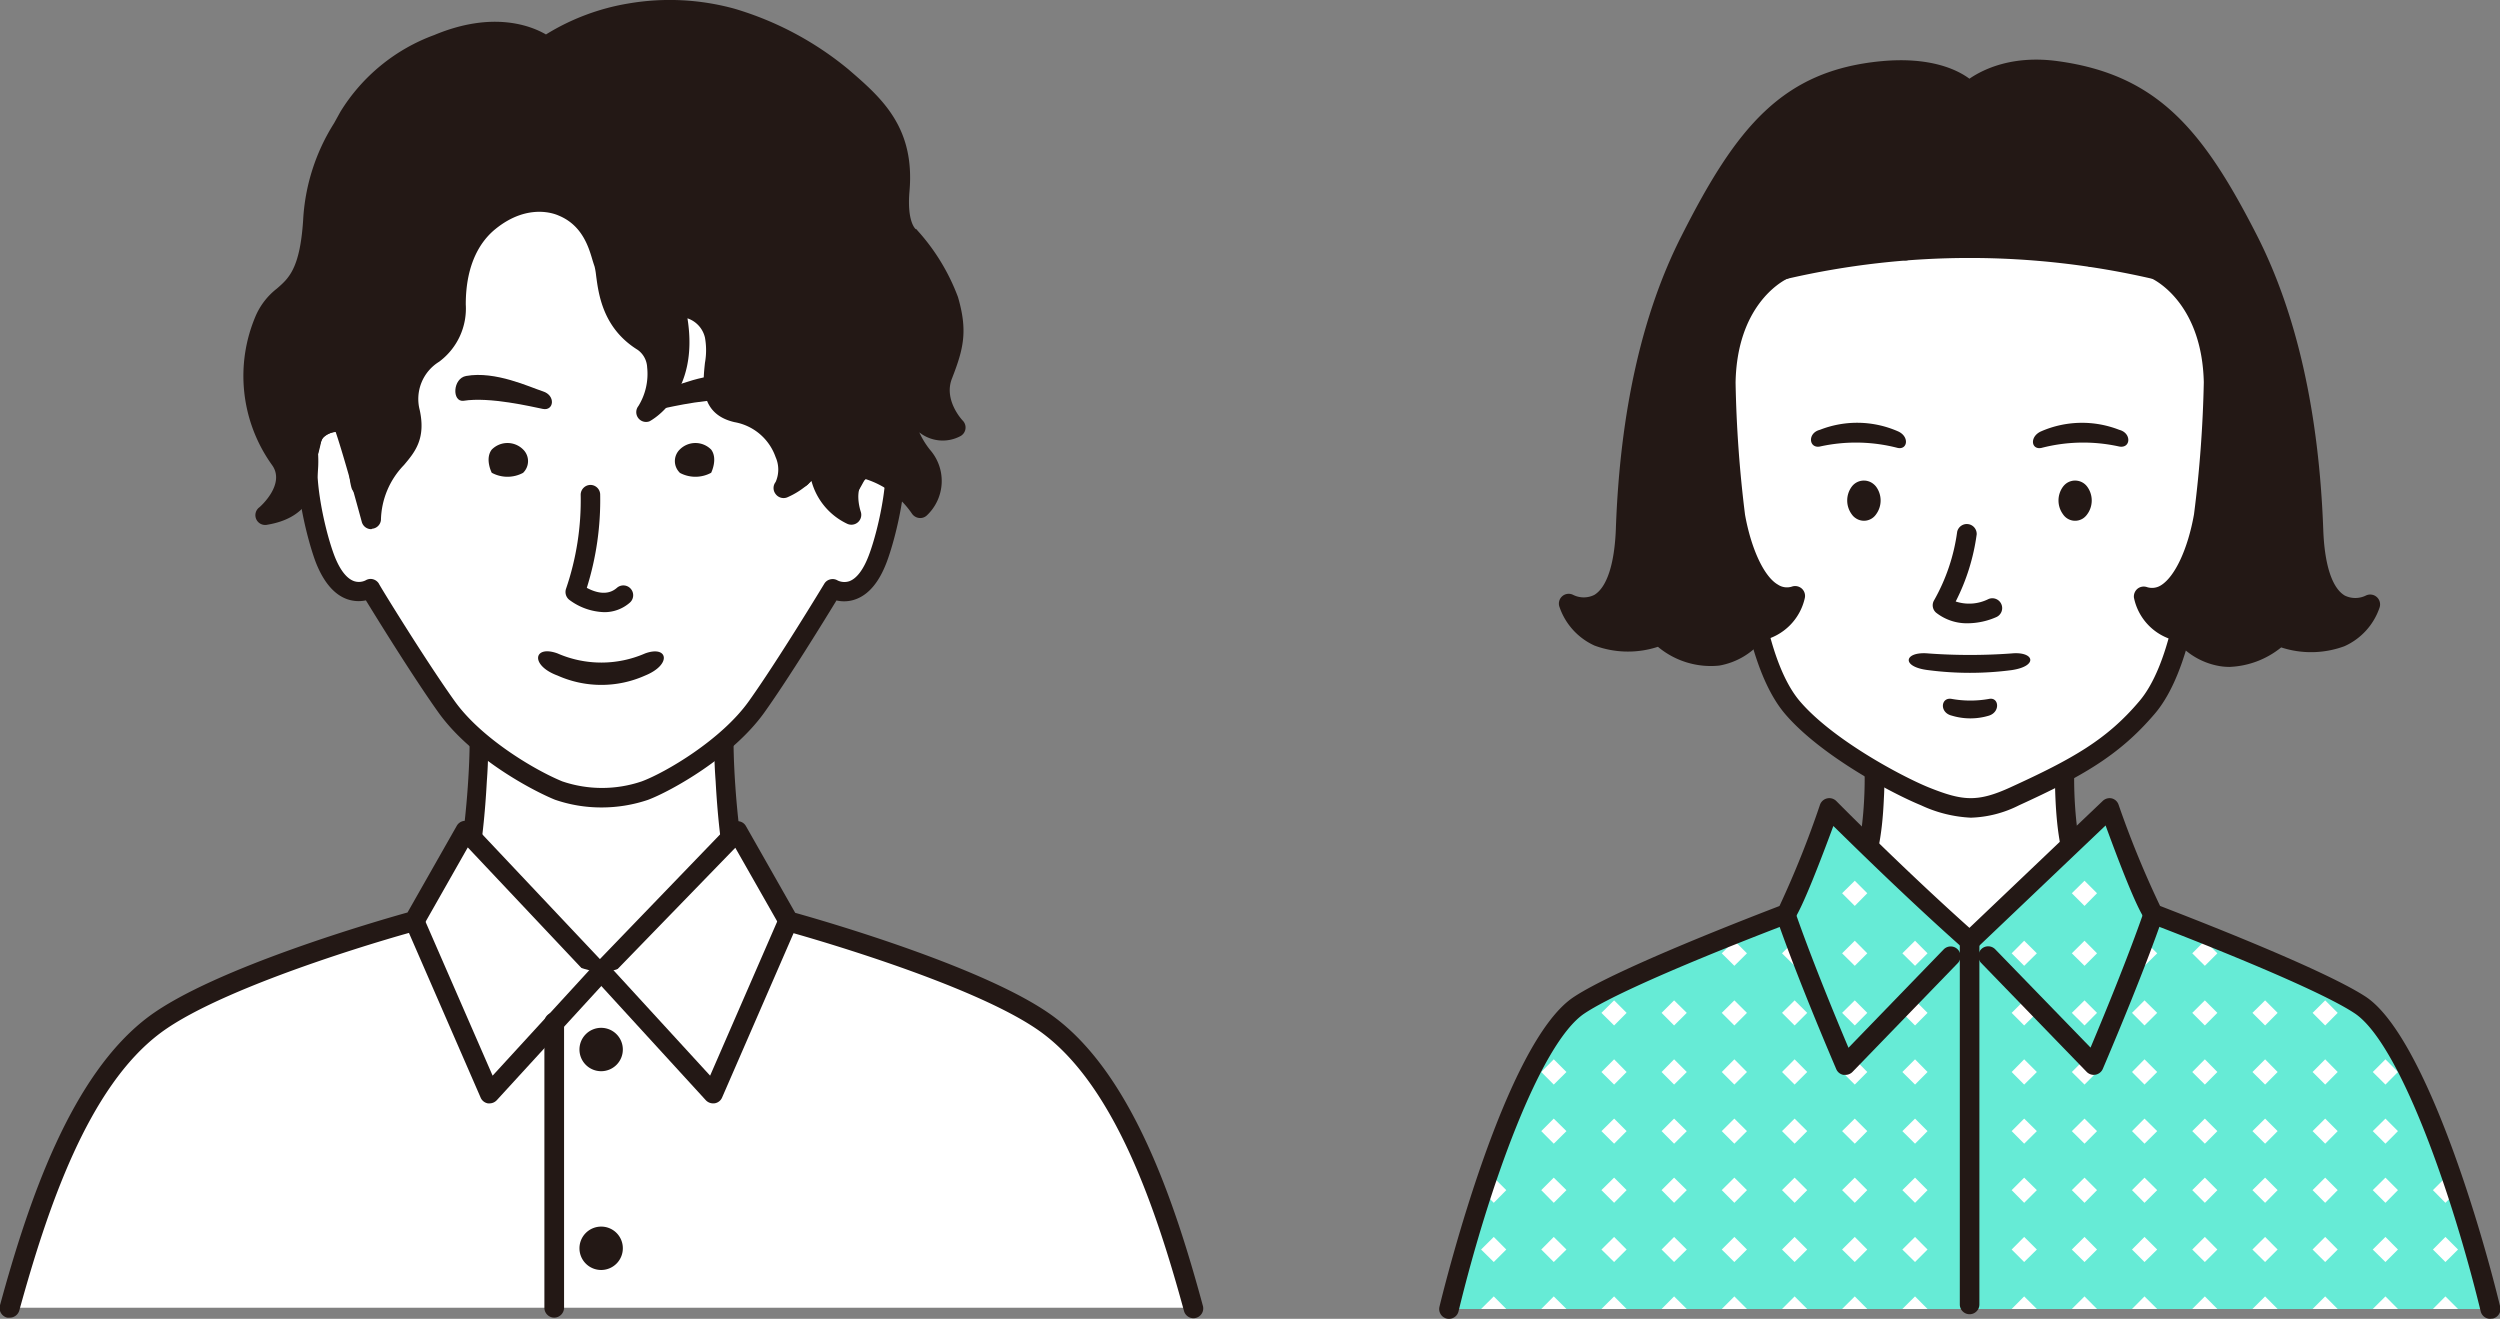 <svg xmlns="http://www.w3.org/2000/svg" width="285.87" height="150.8" viewBox="0 0 285.87 150.8"><rect x="0" y="0" width="285.87" height="150.8" fill="#808080" stroke="none"/><defs><style>.cls-1{fill:#fff;}.cls-2{fill:#231815;}.cls-3{fill:#66ebd6;}</style></defs><title>atama-il01</title><g id="レイヤー_2" data-name="レイヤー 2"><g id="文字"><path class="cls-1" d="M86.71,105.34c-3.79-1.76-4.36-23.68-3.61-24.13H54.45c.74.45.17,22.37-3.63,24.13l-8,4.77L68.75,125l25.7-14.34Z"/><path class="cls-2" d="M68.75,126.16a1.12,1.12,0,0,1-.56-.15l-25.9-14.93a1.12,1.12,0,0,1,0-1.93l8-4.77.1,0c2.51-1.17,3.82-19.68,3.13-22.55a1.13,1.13,0,0,1,1-1.69H83.1a1.12,1.12,0,0,1,1.08.82,1.15,1.15,0,0,1-.12.87c-.68,2.87.61,21.38,3.12,22.55a.56.56,0,0,1,.17.09l7.74,5.35a1.12,1.12,0,0,1-.09,1.9L69.3,126A1.18,1.18,0,0,1,68.75,126.16ZM45.07,110.09l23.69,13.66,23.57-13.16-6.2-4.28c-2.87-1.52-3.92-10.06-4.3-17a53.82,53.82,0,0,1-.08-7h-26a54.29,54.29,0,0,1-.08,7c-.38,7-1.44,15.53-4.35,17Zm8.79-27.92h0Zm29.82,0Zm-29.82,0Zm29.82,0Z"/><path class="cls-1" d="M96.5,50s.52-2.57,3.84-1.48c3.89,1.33,1.22,12.24,0,15.41-2,5.31-5.17,3.39-5.17,3.39s-5.31,8.79-8.67,13.5-10,8.52-12.79,9.57a15.17,15.17,0,0,1-9.87,0C61,89.23,54.41,85.54,51,80.82s-8.71-13.5-8.71-13.5-3.15,1.87-5.16-3.39c-1.23-3.17-3.9-14.13,0-15.41C40.46,47.43,41,50,41,50s.47-17.27,3.42-23.22S69,12.48,69,12.48s16.11,3.68,23.35,12S96.5,50,96.5,50Z"/><path class="cls-2" d="M68.76,92.33a16.22,16.22,0,0,1-5.29-.88c-2.48-1-9.59-4.72-13.35-10-2.77-3.88-6.9-10.54-8.28-12.8a4,4,0,0,1-2.13-.13c-1.52-.53-2.73-2-3.6-4.22-1-2.63-3.24-11.07-1.41-14.91a3.58,3.58,0,0,1,2.11-2,4.7,4.7,0,0,1,3.17-.1c.26-5.13,1.08-16.34,3.42-21.08,3.06-6.16,22.92-14,25.17-14.85a1.14,1.14,0,0,1,.66,0c.67.16,16.55,3.86,23.94,12.31,5.72,6.54,5.37,18.08,4.82,23.53a5.18,5.18,0,0,1,2.7.24,3.6,3.6,0,0,1,2.11,2c1.8,3.85-.41,12.25-1.42,14.87-.87,2.29-2.08,3.72-3.61,4.24a3.83,3.83,0,0,1-2.12.11c-1.39,2.28-5.48,8.93-8.24,12.8-3.63,5.09-10.66,9-13.31,10A16.53,16.53,0,0,1,68.76,92.33ZM42.32,66.2a1.13,1.13,0,0,1,1,.53c0,.09,5.36,8.82,8.67,13.44,3.06,4.28,9.18,7.9,12.31,9.18a14.12,14.12,0,0,0,9.08,0c2.7-1,9.09-4.74,12.24-9.16,3.3-4.62,8.58-13.35,8.63-13.43a1.08,1.08,0,0,1,.69-.51,1.1,1.1,0,0,1,.85.13,1.79,1.79,0,0,0,1.33.08c.84-.31,1.6-1.31,2.21-2.91,1.2-3.12,2.76-10.37,1.48-13.12a1.36,1.36,0,0,0-.8-.82,2.45,2.45,0,0,0-1.84-.06,1.22,1.22,0,0,0-.54.71,1.12,1.12,0,0,1-2.2-.44c0-.17,2.89-16.86-3.91-24.63-6.35-7.26-20.12-10.94-22.42-11.52-6.14,2.4-21.43,9.15-23.65,13.63-2.8,5.66-3.29,22.58-3.29,22.75a1.13,1.13,0,0,1-2.23.2h0a1.22,1.22,0,0,0-.54-.7,2.35,2.35,0,0,0-1.84.06,1.3,1.3,0,0,0-.78.79c-1.3,2.74.27,10,1.47,13.15.62,1.6,1.39,2.6,2.24,2.9a1.74,1.74,0,0,0,1.31-.08A1.18,1.18,0,0,1,42.32,66.2Z"/><path class="cls-2" d="M75.53,44.75C77,44.27,81,42.39,84.3,43c1.55.27,1.63,3,.3,2.84-3-.48-7.81.68-9.07.93S74,45.22,75.53,44.75Z"/><path class="cls-2" d="M59.83,54.06a3.77,3.77,0,0,1-3.6,0s-.81-1.59,0-2.65a2.53,2.53,0,0,1,3.6,0,1.86,1.86,0,0,1,0,2.64Z"/><path class="cls-2" d="M62.08,44.75c-1.5-.48-5.43-2.36-8.77-1.76-1.56.27-1.64,3-.31,2.84,3-.48,7.82.68,9.08.93S63.57,45.22,62.08,44.75Z"/><path class="cls-2" d="M73.76,77.25a12.25,12.25,0,0,1-10,0c-3.18-1.17-2.76-3.54,0-2.53a12.5,12.5,0,0,0,10,0C76.39,73.76,76.85,76,73.76,77.25Z"/><path class="cls-2" d="M35.77,25.35c.42-6.09,2.22-8.5,4.15-12A19.9,19.9,0,0,1,50.05,5c8.05-3.35,12.37.23,12.37.23A24.9,24.9,0,0,1,72,1.51a26.52,26.52,0,0,1,11.62.57A35.9,35.9,0,0,1,96.19,8.79c3.8,3.26,7.19,6.3,6.64,13-.4,4.53,1.22,5.38,1.22,5.38a22.36,22.36,0,0,1,4.39,7.21c1,3.55.57,5.32-.68,8.52s1.47,6,1.47,6c-2.65,1.53-5.31-2.1-5.31-2.1s-1.33,1.76,1.5,5.32a4.26,4.26,0,0,1-.25,6,11.32,11.32,0,0,0-6.28-4.5c-2.88,1.33-1.5,5.31-1.5,5.31-4.73-2.23-3.84-8.23-3.84-8.23,0,3.64-4,5.18-4,5.18,1.33-1.62.51-7.27-5.31-8.62-4.57-1.06-1.65-6.12-2.55-8.93a4.11,4.11,0,0,0-4.47-3.09c2.15,9.12-3.47,12-3.47,12,1.13-1.17,2.52-6.43-.29-8.18-4.48-2.8-4-7.68-4.47-9s-1-5-4.76-6.5c0,0-3.87-1.91-8.34,1.73-1.82,1.47-3.8,4.33-3.8,9.48a6.54,6.54,0,0,1-2.51,5.59,6.13,6.13,0,0,0-2.66,6.87c1.16,5.42-4,4.59-4.48,12.18,0,0-2.65-9.78-3.29-11.22,0,0-4.1-.14-3.9,3.89s-1.17,6.21-4.87,6.82c0,0,3.84-3.28,1.63-6.33a16.3,16.3,0,0,1-1.7-16.13C32,32.73,35.18,34.38,35.77,25.35Z"/><path class="cls-2" d="M42.45,60.51a1.12,1.12,0,0,1-1.08-.83c-.9-3.33-2.3-8.31-3-10.32a2.76,2.76,0,0,0-1.45.72A2.41,2.41,0,0,0,36.38,52c.23,4.69-1.67,7.31-5.8,8a1.12,1.12,0,0,1-.91-2c.12-.1,3-2.65,1.44-4.82A17.48,17.48,0,0,1,29.29,36,8,8,0,0,1,31.66,33c1.35-1.17,2.63-2.26,3-7.77h0A23,23,0,0,1,38.2,14.09l.73-1.32A21.14,21.14,0,0,1,49.67,4c6.76-2.82,11.14-1,12.76-.06A26,26,0,0,1,71.85.4,27.94,27.94,0,0,1,84,1a36.83,36.83,0,0,1,13,6.92c3.76,3.24,7.64,6.58,7,13.93-.31,3.52.69,4.33.7,4.34.19.06.11.06.24.2a23.71,23.71,0,0,1,4.6,7.57c1.14,3.9.64,5.92-.68,9.31-1,2.5,1.21,4.81,1.23,4.83a1.12,1.12,0,0,1-.25,1.76,4.3,4.3,0,0,1-4.72-.42,9.48,9.48,0,0,0,1.23,2,5.41,5.41,0,0,1-.36,7.49,1.1,1.1,0,0,1-.89.3,1.15,1.15,0,0,1-.81-.48A10.11,10.11,0,0,0,99,54.79c-1.46,1.05-.61,3.61-.57,3.73a1.13,1.13,0,0,1-1.54,1.38A7.58,7.58,0,0,1,92.79,55,9,9,0,0,1,90,56.88a1.13,1.13,0,0,1-1.31-.39,1.11,1.11,0,0,1,0-1.37,3.5,3.5,0,0,0,0-2.85,6.1,6.1,0,0,0-4.71-4c-4-.93-3.62-4.45-3.37-6.78a8.18,8.18,0,0,0,0-2.89,3.05,3.05,0,0,0-2-2.2c1.4,8.7-4.1,11.65-4.35,11.78A1.12,1.12,0,0,1,73,46.43,7,7,0,0,0,74,42a2.59,2.59,0,0,0-1.09-2c-4-2.48-4.47-6.41-4.75-8.52a7.41,7.41,0,0,0-.17-1c-.07-.2-.15-.45-.24-.74-.44-1.51-1.19-4-3.89-5.1-.21-.09-3.4-1.55-7.22,1.56-1.54,1.25-3.38,3.76-3.38,8.61a7.57,7.57,0,0,1-2.95,6.48l-.09.07A5,5,0,0,0,48,46.91c.71,3.29-.58,4.81-1.81,6.27a9.31,9.31,0,0,0-2.63,6.28,1.11,1.11,0,0,1-1,1ZM94.6,51.56A7.64,7.64,0,0,0,96,56.35a4.28,4.28,0,0,1,2.47-3.8,1.13,1.13,0,0,1,.77-.06,12.35,12.35,0,0,1,5.94,3.72,3.17,3.17,0,0,0-.54-3.36c-3.32-4.18-1.75-6.49-1.56-6.74a1,1,0,0,1,.9-.45,1.16,1.16,0,0,1,.9.46A6,6,0,0,0,107.26,48a6.51,6.51,0,0,1-.55-5.58c1.22-3.11,1.59-4.59.65-7.79a21.4,21.4,0,0,0-4-6.68c-.61-.45-2-2-1.6-6.33.51-6.21-2.62-8.9-6.25-12A34.73,34.73,0,0,0,83.33,3.15a25.86,25.86,0,0,0-11.11-.54A23.82,23.82,0,0,0,63,6.17a1.14,1.14,0,0,1-1.33-.08C61.55,6,57.74,3,50.48,6a19,19,0,0,0-9.61,7.85c-.22.41-.47.86-.72,1.3a20.54,20.54,0,0,0-3.26,10.23c-.42,6.45-2.2,8-3.77,9.32a6,6,0,0,0-1.79,2.15,15.23,15.23,0,0,0,1.6,15,4.5,4.5,0,0,1,.83,3.46,7.76,7.76,0,0,0,.37-3.24,4.62,4.62,0,0,1,1.23-3.62A5.61,5.61,0,0,1,39.2,47a1.15,1.15,0,0,1,1,.67c.38.87,1.37,4.27,2.18,7.15a12.69,12.69,0,0,1,2.11-3.13c1.13-1.33,1.81-2.14,1.35-4.29a7.29,7.29,0,0,1,3.11-8,5.36,5.36,0,0,0,2-4.59C51,29,53.27,26,55.19,24.4c5-4,9.36-2,9.54-1.86,3.63,1.43,4.65,4.85,5.14,6.5.07.24.13.45.19.61a7.88,7.88,0,0,1,.29,1.53c.26,2,.65,5,3.71,6.9a4.72,4.72,0,0,1,2.12,3.63c0,.11,0,.21,0,.31a13,13,0,0,0-.09-6.57,1.11,1.11,0,0,1,.18-.9,1.06,1.06,0,0,1,.78-.47A5.23,5.23,0,0,1,82.79,38a9.39,9.39,0,0,1,.07,3.75c-.3,2.81-.24,3.92,1.65,4.36a8.45,8.45,0,0,1,6.33,5.43,7.34,7.34,0,0,1,.38,1.85,4,4,0,0,0,1.15-2.1,8.15,8.15,0,0,1,.07-.82,1.13,1.13,0,0,1,1.19-.95,1.12,1.12,0,0,1,1,1.12A5.33,5.33,0,0,1,94.6,51.56Z"/><path class="cls-1" d="M67.56,56.6a32.65,32.65,0,0,1-1.74,11.13s3.14,2.43,5.51.34"/><path class="cls-2" d="M69.1,70a7,7,0,0,1-4-1.41,1.14,1.14,0,0,1-.38-1.25,31.21,31.21,0,0,0,1.68-10.75,1.13,1.13,0,0,1,1.11-1.14h0a1.12,1.12,0,0,1,1.12,1.1,33.53,33.53,0,0,1-1.53,10.67c.84.45,2.31,1,3.44,0a1.12,1.12,0,0,1,1.48,1.69A4.4,4.4,0,0,1,69.1,70Z"/><path class="cls-1" d="M136.42,149.54c-3.77-13.82-8.63-26.43-16.6-32.35s-29.68-11.85-29.68-11.85L84.28,95,68.59,111.29,53.27,95l-5.86,10.32s-21.72,5.93-29.69,11.85S4.88,135.78,1.12,149.54"/><path class="cls-2" d="M1.12,150.67a1.55,1.55,0,0,1-.29,0A1.13,1.13,0,0,1,0,149.25c3.24-11.87,8.1-26.34,17-33,7.5-5.58,26.35-11,29.6-11.91l5.63-9.91a1.12,1.12,0,0,1,1.79-.22L68.6,109.67,83.47,94.24a1.16,1.16,0,0,1,1-.33,1.09,1.09,0,0,1,.83.56l5.63,9.91c3.25.91,22.11,6.33,29.61,11.91,8.92,6.63,13.78,21.1,17,33a1.12,1.12,0,1,1-2.16.59c-3.14-11.51-7.82-25.53-16.19-31.75-7.71-5.73-29.09-11.61-29.31-11.66a1.13,1.13,0,0,1-.68-.53l-5.12-9L69.4,112.07a1,1,0,0,1-.81.35,1.13,1.13,0,0,1-.81-.36L53.49,96.9l-5.11,9a1.1,1.1,0,0,1-.68.53c-.21,0-21.6,5.93-29.31,11.66-8.36,6.21-13,20.23-16.18,31.75A1.13,1.13,0,0,1,1.12,150.67Z"/><path class="cls-2" d="M71.22,120a2.48,2.48,0,1,1-2.49-2.47h0A2.48,2.48,0,0,1,71.22,120Z"/><path class="cls-2" d="M71.22,142.73a2.48,2.48,0,1,1-2.49-2.47h0A2.47,2.47,0,0,1,71.22,142.73Z"/><polyline class="cls-1" points="68.59 111.29 55.99 125.05 47.41 105.34"/><path class="cls-2" d="M56,126.17H55.8a1.11,1.11,0,0,1-.84-.66l-8.58-19.71a1.12,1.12,0,0,1,.58-1.48,1.14,1.14,0,0,1,1.48.58L56.33,123l11.44-12.48a1.12,1.12,0,1,1,1.65,1.51l-12.6,13.76A1.15,1.15,0,0,1,56,126.17Z"/><path class="cls-2" d="M77.72,54.06a3.77,3.77,0,0,0,3.6,0s.79-1.59,0-2.65a2.53,2.53,0,0,0-3.6,0,1.85,1.85,0,0,0,0,2.63Z"/><polyline class="cls-1" points="68.95 111.29 81.54 125.05 90.12 105.34"/><path class="cls-2" d="M81.54,126.17a1.15,1.15,0,0,1-.83-.36L68.12,112.05a1.12,1.12,0,0,1,1.66-1.51L81.2,123l7.89-18.13a1.14,1.14,0,0,1,1.48-.58,1.12,1.12,0,0,1,.58,1.48L82.57,125.5a1.11,1.11,0,0,1-.84.66Z"/><path class="cls-2" d="M63.37,150.67a1.13,1.13,0,0,1-1.12-1.13V116.79a1.13,1.13,0,0,1,2.25,0v32.75A1.14,1.14,0,0,1,63.37,150.67Z"/><path class="cls-2" d="M41.27,56.59a1.12,1.12,0,0,1-1.08-.82c-.69-2.5.08-6.07.34-7.13-.88-3.48-1.42-7.13,1.51-10.3,2.25-2.42,2.11-4,1.75-5.54a16.86,16.86,0,0,1,4-15.11c6.83-7.2,13.77-5.4,14.06-5.32a1.12,1.12,0,0,1-.58,2.16c-.26-.06-6-1.47-11.83,4.7A14.55,14.55,0,0,0,46,32.3c.5,2.1.57,4.49-2.29,7.57-2.06,2.22-1.92,4.6-.92,8.49a1.14,1.14,0,0,1,0,.58c-.3,1.08-1,4.32-.42,6.23a1.12,1.12,0,0,1-.78,1.38A1,1,0,0,1,41.27,56.59Z"/><path class="cls-2" d="M35.18,53.26a1,1,0,0,1-.38-.07,1.12,1.12,0,0,1-.68-1.43s1.43-4.1,0-7c-1.87-3.94-.85-7.63,2.87-10.37,2.27-1.68,2.24-3.51,2.2-6.56,0-.78,0-1.61,0-2.5.1-3,1.15-10.18,8.69-13.12a1.12,1.12,0,1,1,.81,2.09c-6.29,2.45-7.17,8.58-7.25,11.1,0,.85,0,1.65,0,2.4.05,3.24.09,6-3.1,8.39-2.89,2.13-3.6,4.62-2.18,7.61,1.79,3.76.12,8.53,0,8.73A1.11,1.11,0,0,1,35.18,53.26Z"/><path class="cls-2" d="M77.2,36.39a1.12,1.12,0,0,1-1.11-.93,7.73,7.73,0,0,0-1.42-3.3c-1-1.07-1-2.61-1-4.24A15.24,15.24,0,0,0,73.4,24a5,5,0,0,0-2.67-3.13,8.23,8.23,0,0,0-6.88-.07A1.12,1.12,0,0,1,63,18.74a10.47,10.47,0,0,1,8.73.17,7.24,7.24,0,0,1,3.82,4.59A17.68,17.68,0,0,1,76,28c0,1.22,0,2.28.37,2.69a.52.52,0,0,1,.1.11,10,10,0,0,1,1.88,4.33,1.11,1.11,0,0,1-.91,1.29A.62.62,0,0,1,77.2,36.39Z"/><path class="cls-2" d="M91.56,55.72a1.13,1.13,0,0,1-.9-1.8s2-2.76,1.31-5.12c-.37-1.24-1.48-2.23-3.31-2.92-4-1.5-3.19-4.85-2.69-7.07a5.69,5.69,0,0,0,.22-3.09c-.94-2.16-1.41-2.49-2.34-3.14a15.88,15.88,0,0,1-3.06-2.76c-1.47-1.67-1.25-3.59-1-5.45.27-2.25.52-4.37-1.83-6.73-3.86-3.88-11.38-2.23-11.45-2.21a1.12,1.12,0,1,1-.5-2.19c.36-.08,8.82-1.94,13.54,2.82,3.11,3.12,2.76,6.15,2.47,8.58-.21,1.77-.29,2.82.49,3.7a13.43,13.43,0,0,0,2.67,2.4c1.22.86,2,1.48,3.09,4.08.62,1.41.26,3-.08,4.49-.6,2.66-.65,3.73,1.3,4.47,2.52,1,4.09,2.44,4.67,4.4,1,3.43-1.56,6.94-1.67,7.08A1.12,1.12,0,0,1,91.56,55.72Z"/><path class="cls-2" d="M97.19,56.59a1.1,1.1,0,0,1-.58-.16,1.13,1.13,0,0,1-.39-1.54c5.46-9.15-1-14-1.71-14.57-2.1-1.48-1.74-3.53-1.23-6.37A40.45,40.45,0,0,0,94,27.12C94.17,20.21,87.69,15.33,87,15a1.09,1.09,0,0,1-.72-1.39,1.14,1.14,0,0,1,1.43-.73c1.21.37,8.77,6.19,8.62,14.29a43.44,43.44,0,0,1-.79,7.19c-.51,2.82-.54,3.53.31,4.13,3.36,2.36,7.63,8.72,2.35,17.57A1.11,1.11,0,0,1,97.19,56.59Z"/><path class="cls-2" d="M103.86,47.91a.78.78,0,0,1-.22,0,1.12,1.12,0,0,1-.89-1.31h0c.06-.31,1.37-7.45-4.94-10.28a1.12,1.12,0,0,1-.57-1.48,1.13,1.13,0,0,1,1.48-.57c6.37,2.86,6.87,9.6,6.24,12.76A1.13,1.13,0,0,1,103.86,47.91Z"/><path class="cls-1" d="M238.52,100.38c-2.81-1.68-2.66-14.61-2.05-15H214c.59.43.76,13.28-2,15l13.28,19.47Z"/><path class="cls-2" d="M225.22,121h0a1.15,1.15,0,0,1-.93-.49L211,101a1.17,1.17,0,0,1-.17-.87,1.14,1.14,0,0,1,.51-.72C213.17,98.3,213.53,87.83,213,86a1.08,1.08,0,0,1-.11-.93,1.12,1.12,0,0,1,1.06-.77h22.49a1.12,1.12,0,0,1,.95,1.72c-.51,1.89-.17,12.33,1.67,13.43a1.12,1.12,0,0,1,.52.72,1.1,1.1,0,0,1-.17.88l-13.29,19.47A1.12,1.12,0,0,1,225.22,121Zm-11.83-20.46,11.83,17.34,11.84-17.34c-1.69-2.29-2-7.5-2.07-10.68a32.73,32.73,0,0,1,.09-3.33H215.36a33,33,0,0,1,.06,4.72C215.23,95.84,214.55,99,213.39,100.51Zm23.68-14.18Zm0,0Zm-23.75,0Zm0,0h0Z"/><path class="cls-1" d="M202.3,24.66c-5.12,4.77-8.13,16.84-8.13,26.56a23.64,23.64,0,0,0,6,15.73s1,9.51,4.85,14S216.72,89.67,220.08,91c4.17,1.69,6.18,1.87,10.29,0,7.28-3.32,11.24-5.62,15.09-10.11s4.85-14,4.85-14,3.55-1.7,5-14.06-.28-20.91-6.13-28.26Z"/><path class="cls-2" d="M225.36,93.5a15.07,15.07,0,0,1-5.7-1.42c-3.3-1.35-11.44-5.66-15.52-10.42-3.63-4.23-4.84-12.4-5.07-14.24a24.69,24.69,0,0,1-6-16.2c0-9.68,2.91-22.19,8.48-27.38a1.1,1.1,0,0,1,.77-.3l46.91,0h0a1.09,1.09,0,0,1,.87.42c6,7.54,7.93,16.25,6.38,29.1-1.23,10.17-3.89,13.52-5.09,14.54-.27,2.08-1.5,10-5.06,14.09-4,4.67-8.18,7.07-15.47,10.4A13,13,0,0,1,225.36,93.5ZM202.75,25.78c-4.85,4.9-7.46,16.66-7.46,25.44a22.53,22.53,0,0,0,5.69,15,1,1,0,0,1,.28.63c0,.09,1,9.22,4.58,13.37,3.78,4.4,11.65,8.57,14.66,9.8,3.88,1.56,5.58,1.76,9.41,0,7.13-3.26,11-5.45,14.7-9.82,3.58-4.17,4.57-13.28,4.58-13.37a1.13,1.13,0,0,1,.63-.9h0s3.06-1.93,4.41-13.17c1.44-12-.23-20.07-5.57-27Z"/><path class="cls-3" d="M284.75,149.68c-3.2-13.14-9.3-31-14.88-34.75-5.31-3.49-23.64-10.41-23.64-10.41-1.13-1.33-5-12.13-5-12.13l-16,15.25c-8.18-7.26-16-15.25-16-15.25s-3.87,10.77-5,12.13c0,0-18.39,6.92-23.65,10.41-5.61,3.72-11.67,21.61-14.87,34.75Z"/><path class="cls-2" d="M225.06,71.27a5.68,5.68,0,0,1-3.68-1.22,1.11,1.11,0,0,1-.23-1.39,21.85,21.85,0,0,0,2.65-7.86,1.13,1.13,0,0,1,2.23.31,23.9,23.9,0,0,1-2.4,7.67,4.92,4.92,0,0,0,3.75-.28,1.12,1.12,0,1,1,.88,2.07A8.25,8.25,0,0,1,225.06,71.27Z"/><path class="cls-2" d="M214.52,58.82a1.67,1.67,0,0,1-2.33.43,1.63,1.63,0,0,1-.44-.43,2.67,2.67,0,0,1,0-3.18,1.73,1.73,0,0,1,2.42-.34,1.88,1.88,0,0,1,.35.34A2.67,2.67,0,0,1,214.52,58.82Z"/><path class="cls-2" d="M217,49.31a11.63,11.63,0,0,0-8.9-.16c-1.45.37-1.26,2.15,0,1.91a19,19,0,0,1,8.9.16C218.14,51.46,218.37,49.89,217,49.31Z"/><path class="cls-2" d="M230,76.63a36.76,36.76,0,0,1-9.49,0c-3.2-.37-2.79-2.17,0-1.91a65.35,65.35,0,0,0,9.49,0C232.63,74.46,233.12,76.18,230,76.63Z"/><path class="cls-2" d="M227.44,81.83a7.36,7.36,0,0,1-4.26,0c-1.45-.35-1.25-2.15,0-1.91a12.19,12.19,0,0,0,4.26,0C228.57,79.68,228.77,81.4,227.44,81.83Z"/><path class="cls-2" d="M235.21,8.13c10.94,1.49,15.86,7.43,21.91,19.33,4.09,8.06,6.9,18.91,7.41,33.08C265,72.27,271,69.08,271,69.08c-2.57,6.74-10.38,3.68-10.38,3.68-7,5.61-11.13-.49-11.13-.49-4-1-4.36-4.08-4.36-4.08,3.65,1.13,6-4.3,6.85-9.19a139.08,139.08,0,0,0,1.09-15.27c-.22-10.11-6.64-12.91-6.64-12.91a93.29,93.29,0,0,0-42.5,0s-6.45,2.8-6.64,12.91A141.77,141.77,0,0,0,198.42,59c.87,4.89,3.21,10.32,6.85,9.19a5.22,5.22,0,0,1-4.39,4.08s-4.12,6.1-11.13.49c0,0-7.83,3.06-10.39-3.68,0,0,6.08,3.19,6.51-8.54.5-14.17,3.3-25,7.41-33.08,6.05-12,10.92-18.29,21.91-19.33,7.44-.7,10,2.38,10,2.38S228.47,7.22,235.21,8.13Z"/><path class="cls-2" d="M254.94,76.26a6.92,6.92,0,0,1-1.11-.09,8.2,8.2,0,0,1-5-2.91,6.33,6.33,0,0,1-4.82-4.93,1.16,1.16,0,0,1,.4-1,1.14,1.14,0,0,1,1.05-.21,1.9,1.9,0,0,0,1.67-.21c1.58-1,3.05-4.15,3.75-8.1A140.44,140.44,0,0,0,252,43.71c-.2-8.66-5.16-11.46-5.89-11.83a92.73,92.73,0,0,0-41.76,0c-.72.35-5.73,3.14-5.89,11.86a141.93,141.93,0,0,0,1.08,15.11c.7,3.91,2.18,7.1,3.76,8a1.86,1.86,0,0,0,1.65.21,1.15,1.15,0,0,1,1.09.25,1.13,1.13,0,0,1,.34,1.06,6.39,6.39,0,0,1-4.87,4.87,8.2,8.2,0,0,1-4.93,2.87,9.43,9.43,0,0,1-7-2.15,11,11,0,0,1-7.25-.14,7.51,7.51,0,0,1-4-4.4,1.12,1.12,0,0,1,1.57-1.39,2.71,2.71,0,0,0,2.4,0c1.44-.86,2.32-3.54,2.47-7.55.47-13.38,3-24.67,7.53-33.55C198.55,14.56,203.8,8.08,215.09,7c5.68-.54,8.76,1,10.11,2,1.46-1,4.83-2.75,10.16-2C246.82,8.58,252,15,258.12,27c4.51,8.89,7.05,20.18,7.54,33.55.14,4,1,6.69,2.46,7.55a2.74,2.74,0,0,0,2.41,0,1.13,1.13,0,0,1,1.56,1.4,7.45,7.45,0,0,1-4,4.39,11,11,0,0,1-7.24.14A10,10,0,0,1,254.94,76.26Zm-8.05-6.87a4.91,4.91,0,0,0,2.91,1.79,1.15,1.15,0,0,1,.66.46A6,6,0,0,0,254.19,74c1.78.26,3.72-.44,5.76-2.07a1.12,1.12,0,0,1,1.11-.17s3.45,1.3,6.15.1a4.78,4.78,0,0,0,1.68-1.24A4.34,4.34,0,0,1,267,70c-2.21-1.29-3.42-4.45-3.6-9.41-.47-13.06-2.93-24-7.29-32.62-5.87-11.54-10.52-17.29-21.06-18.72h0c-6-.83-9,1.94-9.11,2.06a1.14,1.14,0,0,1-.84.32,1.11,1.11,0,0,1-.81-.41s-2.36-2.6-9-2c-10.3,1-15,6.81-21,18.72-4.37,8.59-6.83,19.56-7.29,32.61-.18,5-1.39,8.13-3.6,9.42a4.34,4.34,0,0,1-1.88.58,4.69,4.69,0,0,0,1.68,1.24c2.72,1.21,6.11-.09,6.15-.1a1.12,1.12,0,0,1,1.11.17c2.05,1.64,4,2.34,5.78,2.06A6.09,6.09,0,0,0,200,71.64a1.1,1.1,0,0,1,.77-.48,4.1,4.1,0,0,0,2.84-1.77,4.19,4.19,0,0,1-1.44-.56c-3.12-1.9-4.4-7.37-4.81-9.63a146.06,146.06,0,0,1-1.1-15.45c.19-10.75,7-13.83,7.31-14a.7.7,0,0,1,.19-.06,95,95,0,0,1,43,0,.7.7,0,0,1,.19.06c.29.13,7.07,3.21,7.31,13.91a141.64,141.64,0,0,1-1.09,15.44c-.41,2.32-1.68,7.78-4.8,9.68A4.14,4.14,0,0,1,246.89,69.39Z"/><path class="cls-2" d="M235.91,58.82a1.66,1.66,0,0,0,2.31.44,1.84,1.84,0,0,0,.44-.44,2.67,2.67,0,0,0,0-3.18,1.72,1.72,0,0,0-2.4-.35,1.93,1.93,0,0,0-.35.35A2.67,2.67,0,0,0,235.91,58.82Z"/><path class="cls-2" d="M233.43,49.31a11.68,11.68,0,0,1,8.9-.16c1.44.37,1.33,2.15,0,1.91a19,19,0,0,0-8.9.16C232.23,51.46,232.06,49.89,233.43,49.31Z"/><path class="cls-2" d="M204,31.94h-.09a1.14,1.14,0,0,1-1-1.21c0-.38.8-9.35,6.35-15.18a1.13,1.13,0,0,1,1.59,0,1.11,1.11,0,0,1,0,1.58c-5,5.24-5.73,13.72-5.74,13.81A1.12,1.12,0,0,1,204,31.94Z"/><path class="cls-2" d="M210,29.78l-.2,0a1.12,1.12,0,0,1-.91-1.3c.06-.35,1.58-8.51,5.94-12.92a1.12,1.12,0,1,1,1.6,1.58c-3.88,3.91-5.32,11.66-5.33,11.73A1.12,1.12,0,0,1,210,29.78Z"/><path class="cls-2" d="M217.92,29.78h0a1.13,1.13,0,0,1-1.11-1.14,31.89,31.89,0,0,1,3.5-14.07,1.12,1.12,0,1,1,2,1A29.62,29.62,0,0,0,219,28.67,1.13,1.13,0,0,1,217.92,29.78Z"/><path class="cls-2" d="M225.19,29.5h0a1.13,1.13,0,0,1-1.12-1.13l0-13.29A1.12,1.12,0,0,1,225.22,14h0a1.12,1.12,0,0,1,1.12,1.12l0,13.3A1.13,1.13,0,0,1,225.19,29.5Z"/><path class="cls-2" d="M231.56,29.48h-.12a1.12,1.12,0,0,1-1-1.23c.54-5.28-2-12.73-2-12.8a1.12,1.12,0,1,1,2.12-.73c.11.32,2.73,8,2.14,13.76A1.12,1.12,0,0,1,231.56,29.48Z"/><path class="cls-2" d="M239.19,30.53h0a1.12,1.12,0,0,1-1.08-1.16,24.09,24.09,0,0,0-2.94-12.5,1.13,1.13,0,0,1,.44-1.53,1.14,1.14,0,0,1,1.53.45,26.34,26.34,0,0,1,3.21,13.66A1.12,1.12,0,0,1,239.19,30.53Z"/><path class="cls-2" d="M246.47,31.89h-.16a1.13,1.13,0,0,1-.95-1.27,18.27,18.27,0,0,0-2.92-12.73,1.12,1.12,0,0,1,1.87-1.25,20.52,20.52,0,0,1,3.27,14.29A1.13,1.13,0,0,1,246.47,31.89Z"/><path class="cls-2" d="M200.9,73.39c-7,0-9.29-9.75-9.38-10.17a1.12,1.12,0,0,1,.85-1.34,1.13,1.13,0,0,1,1.34.84c0,.09,2,8.43,7.19,8.43a1.12,1.12,0,1,1,0,2.24Z"/><path class="cls-2" d="M189.77,73.88a1.12,1.12,0,0,1-.71-.25c-.11-.09-2.7-2.26-1.89-6.85a1.12,1.12,0,0,1,2.21.39c-.58,3.25,1.08,4.71,1.1,4.72a1.13,1.13,0,0,1,.16,1.58A1.11,1.11,0,0,1,189.77,73.88Z"/><path class="cls-2" d="M249.52,73.39a1.12,1.12,0,0,1-.14-2.23,7.16,7.16,0,0,0,5.52-4c2-3.51,1.6-12.58,1.29-15.79a1.12,1.12,0,0,1,2.24-.21c0,.5,1.13,12.26-1.54,17a9.32,9.32,0,0,1-7.22,5.21Z"/><path class="cls-2" d="M260.64,73.89a1.24,1.24,0,0,1-.41-.08,1.13,1.13,0,0,1-.63-1.46,16.37,16.37,0,0,0,.81-9.16,1.12,1.12,0,1,1,2.2-.44,18.54,18.54,0,0,1-.92,10.42A1.13,1.13,0,0,1,260.64,73.89Z"/><polygon class="cls-1" points="220.41 109.01 218.98 110.44 217.53 109.01 218.98 107.57 220.41 109.01"/><polygon class="cls-1" points="220.41 115.82 218.98 117.26 217.53 115.82 218.98 114.39 220.41 115.82"/><polygon class="cls-1" points="220.41 122.58 218.98 124.02 217.53 122.58 218.98 121.13 220.41 122.58"/><polygon class="cls-1" points="220.41 129.34 218.98 130.78 217.53 129.34 218.98 127.91 220.41 129.34"/><polygon class="cls-1" points="220.41 136.09 218.98 137.54 217.53 136.09 218.98 134.66 220.41 136.09"/><polygon class="cls-1" points="220.41 142.88 218.98 144.31 217.53 142.88 218.98 141.44 220.41 142.88"/><polygon class="cls-1" points="220.41 149.68 217.53 149.68 218.98 148.24 220.41 149.68"/><polygon class="cls-1" points="213.52 102.14 212.09 103.59 210.64 102.14 212.09 100.71 213.52 102.14"/><polygon class="cls-1" points="213.52 109.01 212.09 110.44 210.64 109.01 212.09 107.57 213.52 109.01"/><polygon class="cls-1" points="213.52 115.82 212.09 117.26 210.64 115.82 212.09 114.39 213.52 115.82"/><polygon class="cls-1" points="213.52 122.58 212.09 124.02 210.64 122.58 212.09 121.13 213.52 122.58"/><polygon class="cls-1" points="213.52 129.34 212.09 130.78 210.64 129.34 212.09 127.91 213.52 129.34"/><polygon class="cls-1" points="213.52 136.09 212.09 137.54 210.64 136.09 212.09 134.66 213.52 136.09"/><polygon class="cls-1" points="213.52 142.88 212.09 144.31 210.64 142.88 212.09 141.44 213.52 142.88"/><polygon class="cls-1" points="213.52 149.68 210.64 149.68 212.09 148.24 213.52 149.68"/><polygon class="cls-1" points="206.65 109.01 205.21 110.44 203.77 109.01 205.21 107.57 206.65 109.01"/><polygon class="cls-1" points="206.65 115.82 205.21 117.26 203.77 115.82 205.21 114.39 206.65 115.82"/><polygon class="cls-1" points="206.65 122.58 205.21 124.02 203.77 122.58 205.21 121.13 206.65 122.58"/><polygon class="cls-1" points="206.65 129.34 205.21 130.78 203.77 129.34 205.21 127.91 206.65 129.34"/><polygon class="cls-1" points="206.65 136.09 205.21 137.54 203.77 136.09 205.21 134.66 206.65 136.09"/><polygon class="cls-1" points="206.65 142.88 205.21 144.31 203.77 142.88 205.21 141.44 206.65 142.88"/><polygon class="cls-1" points="206.65 149.68 203.77 149.68 205.21 148.24 206.65 149.68"/><polygon class="cls-1" points="179.12 122.58 177.67 124.02 176.24 122.58 177.67 121.13 179.12 122.58"/><polygon class="cls-1" points="179.12 129.34 177.67 130.78 176.24 129.34 177.67 127.91 179.12 129.34"/><polygon class="cls-1" points="179.12 136.09 177.67 137.54 176.24 136.09 177.67 134.66 179.12 136.09"/><polygon class="cls-1" points="179.12 142.88 177.67 144.31 176.24 142.88 177.67 141.44 179.12 142.88"/><polygon class="cls-1" points="179.12 149.68 176.24 149.68 177.67 148.24 179.12 149.68"/><polygon class="cls-1" points="172.24 136.09 170.81 137.54 169.36 136.09 170.81 134.66 172.24 136.09"/><polygon class="cls-1" points="172.24 142.88 170.81 144.31 169.36 142.88 170.81 141.44 172.24 142.88"/><polygon class="cls-1" points="172.24 149.68 169.36 149.68 170.81 148.24 172.24 149.68"/><polygon class="cls-1" points="199.76 109.01 198.32 110.44 196.88 109.01 198.32 107.57 199.76 109.01"/><polygon class="cls-1" points="199.76 115.82 198.32 117.26 196.88 115.82 198.32 114.39 199.76 115.82"/><polygon class="cls-1" points="199.76 122.58 198.32 124.02 196.88 122.58 198.32 121.13 199.76 122.58"/><polygon class="cls-1" points="199.76 129.34 198.32 130.78 196.88 129.34 198.32 127.91 199.76 129.34"/><polygon class="cls-1" points="199.76 136.09 198.32 137.54 196.88 136.09 198.32 134.66 199.76 136.09"/><polygon class="cls-1" points="199.76 142.88 198.32 144.31 196.88 142.88 198.32 141.44 199.76 142.88"/><polygon class="cls-1" points="199.76 149.68 196.88 149.68 198.32 148.24 199.76 149.68"/><polygon class="cls-1" points="192.88 115.82 191.43 117.26 190 115.82 191.43 114.39 192.88 115.82"/><polygon class="cls-1" points="192.88 122.58 191.43 124.02 190 122.58 191.43 121.13 192.88 122.58"/><polygon class="cls-1" points="192.88 129.34 191.43 130.78 190 129.34 191.43 127.91 192.88 129.34"/><polygon class="cls-1" points="192.88 136.09 191.43 137.54 190 136.09 191.43 134.66 192.88 136.09"/><polygon class="cls-1" points="192.88 142.88 191.43 144.31 190 142.88 191.43 141.44 192.88 142.88"/><polygon class="cls-1" points="192.88 149.68 190 149.68 191.43 148.24 192.88 149.68"/><polygon class="cls-1" points="186 115.82 184.57 117.26 183.12 115.82 184.57 114.39 186 115.82"/><polygon class="cls-1" points="186 122.58 184.57 124.02 183.12 122.58 184.57 121.13 186 122.58"/><polygon class="cls-1" points="186 129.34 184.57 130.78 183.12 129.34 184.57 127.91 186 129.34"/><polygon class="cls-1" points="186 136.09 184.57 137.54 183.12 136.09 184.57 134.66 186 136.09"/><polygon class="cls-1" points="186 142.88 184.57 144.31 183.12 142.88 184.57 141.44 186 142.88"/><polygon class="cls-1" points="186 149.68 183.12 149.68 184.57 148.24 186 149.68"/><polygon class="cls-1" points="230.03 109.01 231.46 110.44 232.91 109.01 231.46 107.57 230.03 109.01"/><polygon class="cls-1" points="230.03 115.82 231.46 117.26 232.91 115.82 231.46 114.39 230.03 115.82"/><polygon class="cls-1" points="230.03 122.58 231.46 124.02 232.91 122.58 231.46 121.13 230.03 122.58"/><polygon class="cls-1" points="230.03 129.34 231.46 130.78 232.91 129.34 231.46 127.91 230.03 129.34"/><polygon class="cls-1" points="230.03 136.09 231.46 137.54 232.91 136.09 231.46 134.66 230.03 136.09"/><polygon class="cls-1" points="230.03 142.88 231.46 144.31 232.91 142.88 231.46 141.44 230.03 142.88"/><polygon class="cls-1" points="230.03 149.68 232.91 149.68 231.46 148.24 230.03 149.68"/><polygon class="cls-1" points="236.91 102.14 238.36 103.59 239.79 102.14 238.36 100.71 236.91 102.14"/><polygon class="cls-1" points="236.91 109.01 238.36 110.44 239.79 109.01 238.36 107.57 236.91 109.01"/><polygon class="cls-1" points="236.91 115.82 238.36 117.26 239.79 115.82 238.36 114.39 236.91 115.82"/><polygon class="cls-1" points="236.91 122.58 238.36 124.02 239.79 122.58 238.36 121.13 236.91 122.58"/><polygon class="cls-1" points="236.91 129.34 238.36 130.78 239.79 129.34 238.36 127.91 236.91 129.34"/><polygon class="cls-1" points="236.91 136.09 238.36 137.54 239.79 136.09 238.36 134.66 236.91 136.09"/><polygon class="cls-1" points="236.91 142.88 238.36 144.31 239.79 142.88 238.36 141.44 236.91 142.88"/><polygon class="cls-1" points="236.91 149.68 239.79 149.68 238.36 148.24 236.91 149.68"/><polygon class="cls-1" points="243.79 109.01 245.22 110.44 246.67 109.01 245.22 107.57 243.79 109.01"/><polygon class="cls-1" points="243.79 115.82 245.22 117.26 246.67 115.82 245.22 114.39 243.79 115.82"/><polygon class="cls-1" points="243.79 122.58 245.22 124.02 246.67 122.58 245.22 121.13 243.79 122.58"/><polygon class="cls-1" points="243.79 129.34 245.22 130.78 246.67 129.34 245.22 127.91 243.79 129.34"/><polygon class="cls-1" points="243.79 136.09 245.22 137.54 246.67 136.09 245.22 134.66 243.79 136.09"/><polygon class="cls-1" points="243.79 142.88 245.22 144.31 246.67 142.88 245.22 141.44 243.79 142.88"/><polygon class="cls-1" points="243.79 149.68 246.67 149.68 245.22 148.24 243.79 149.68"/><polygon class="cls-1" points="271.32 122.58 272.77 124.02 274.2 122.58 272.77 121.13 271.32 122.58"/><polygon class="cls-1" points="271.32 129.34 272.77 130.78 274.2 129.34 272.77 127.91 271.32 129.34"/><polygon class="cls-1" points="271.32 136.09 272.77 137.54 274.2 136.09 272.77 134.66 271.32 136.09"/><polygon class="cls-1" points="271.32 142.88 272.77 144.31 274.2 142.88 272.77 141.44 271.32 142.88"/><polygon class="cls-1" points="271.32 149.68 274.2 149.68 272.77 148.24 271.32 149.68"/><polygon class="cls-1" points="278.2 136.09 279.63 137.54 281.07 136.09 279.63 134.66 278.2 136.09"/><polygon class="cls-1" points="278.2 142.88 279.63 144.31 281.07 142.88 279.63 141.44 278.2 142.88"/><polygon class="cls-1" points="278.2 149.68 281.07 149.68 279.63 148.24 278.2 149.68"/><polygon class="cls-1" points="250.68 109.01 252.12 110.44 253.55 109.01 252.12 107.57 250.68 109.01"/><polygon class="cls-1" points="250.68 115.82 252.12 117.26 253.55 115.82 252.12 114.39 250.68 115.82"/><polygon class="cls-1" points="250.68 122.58 252.12 124.02 253.55 122.58 252.12 121.13 250.68 122.58"/><polygon class="cls-1" points="250.68 129.34 252.12 130.78 253.55 129.34 252.12 127.91 250.68 129.34"/><polygon class="cls-1" points="250.68 136.09 252.12 137.54 253.55 136.09 252.12 134.66 250.68 136.09"/><polygon class="cls-1" points="250.68 142.88 252.12 144.31 253.55 142.88 252.12 141.44 250.68 142.88"/><polygon class="cls-1" points="250.68 149.68 253.55 149.68 252.12 148.24 250.68 149.68"/><polygon class="cls-1" points="257.56 115.82 259.01 117.26 260.44 115.82 259.01 114.39 257.56 115.82"/><polygon class="cls-1" points="257.56 122.58 259.01 124.02 260.44 122.58 259.01 121.13 257.56 122.58"/><polygon class="cls-1" points="257.56 129.34 259.01 130.78 260.44 129.34 259.01 127.91 257.56 129.34"/><polygon class="cls-1" points="257.56 136.09 259.01 137.54 260.44 136.09 259.01 134.66 257.56 136.09"/><polygon class="cls-1" points="257.56 142.88 259.01 144.31 260.44 142.88 259.01 141.44 257.56 142.88"/><polygon class="cls-1" points="257.56 149.68 260.44 149.68 259.01 148.24 257.56 149.68"/><polygon class="cls-1" points="264.44 115.82 265.88 117.26 267.31 115.82 265.88 114.39 264.44 115.82"/><polygon class="cls-1" points="264.44 122.58 265.88 124.02 267.31 122.58 265.88 121.13 264.44 122.58"/><polygon class="cls-1" points="264.44 129.34 265.88 130.78 267.31 129.34 265.88 127.91 264.44 129.34"/><polygon class="cls-1" points="264.44 136.09 265.88 137.54 267.31 136.09 265.88 134.66 264.44 136.09"/><polygon class="cls-1" points="264.44 142.88 265.88 144.31 267.31 142.88 265.88 141.44 264.44 142.88"/><polygon class="cls-1" points="264.44 149.68 267.31 149.68 265.88 148.24 264.44 149.68"/><path class="cls-2" d="M284.75,150.8a1.11,1.11,0,0,1-1.09-.86c-3.43-14.07-9.4-30.74-14.41-34.07s-23.23-10.23-23.41-10.3a1.16,1.16,0,0,1-.46-.32c-1-1.16-3.34-7.38-4.61-10.86L226,108.45a1.11,1.11,0,0,1-1.51,0c-6.21-5.51-12.3-11.5-14.85-14-1.21,3.28-3.61,9.62-4.57,10.79a1.14,1.14,0,0,1-.47.34c-.18.07-18.32,6.91-23.41,10.3s-11,20-14.41,34.07a1.12,1.12,0,1,1-2.18-.53c.75-3.08,7.56-30.26,15.35-35.41,5-3.31,21-9.43,23.53-10.41A112.46,112.46,0,0,0,208.12,92a1.13,1.13,0,0,1,1.86-.4c.07.07,7.44,7.54,15.22,14.5l15.26-14.53a1.14,1.14,0,0,1,1-.28,1.11,1.11,0,0,1,.79.71A111.26,111.26,0,0,0,247,103.59c2.54,1,18.51,7.1,23.54,10.4,6.33,4.23,12.63,24.25,15.35,35.42a1.12,1.12,0,0,1-.83,1.36Z"/><path class="cls-2" d="M211,122.91l-.21,0a1.11,1.11,0,0,1-.82-.66c-4.95-11.6-6.83-17.3-6.85-17.36a1.12,1.12,0,1,1,2.13-.7s1.71,5.17,6.12,15.62l10.88-11.24a1.12,1.12,0,1,1,1.62,1.56l-12.06,12.46A1.14,1.14,0,0,1,211,122.91Z"/><path class="cls-2" d="M239.42,122.91a1.14,1.14,0,0,1-.81-.34l-12.07-12.46a1.12,1.12,0,1,1,1.61-1.56l10.9,11.24c4.4-10.45,6.1-15.57,6.12-15.62a1.12,1.12,0,1,1,2.13.7c0,.06-1.91,5.76-6.85,17.36a1.14,1.14,0,0,1-.83.66Z"/><path class="cls-2" d="M225.22,150.28a1.12,1.12,0,0,1-1.12-1.12V107.57a1.12,1.12,0,0,1,2.24,0v41.59A1.12,1.12,0,0,1,225.22,150.28Z"/></g></g></svg>